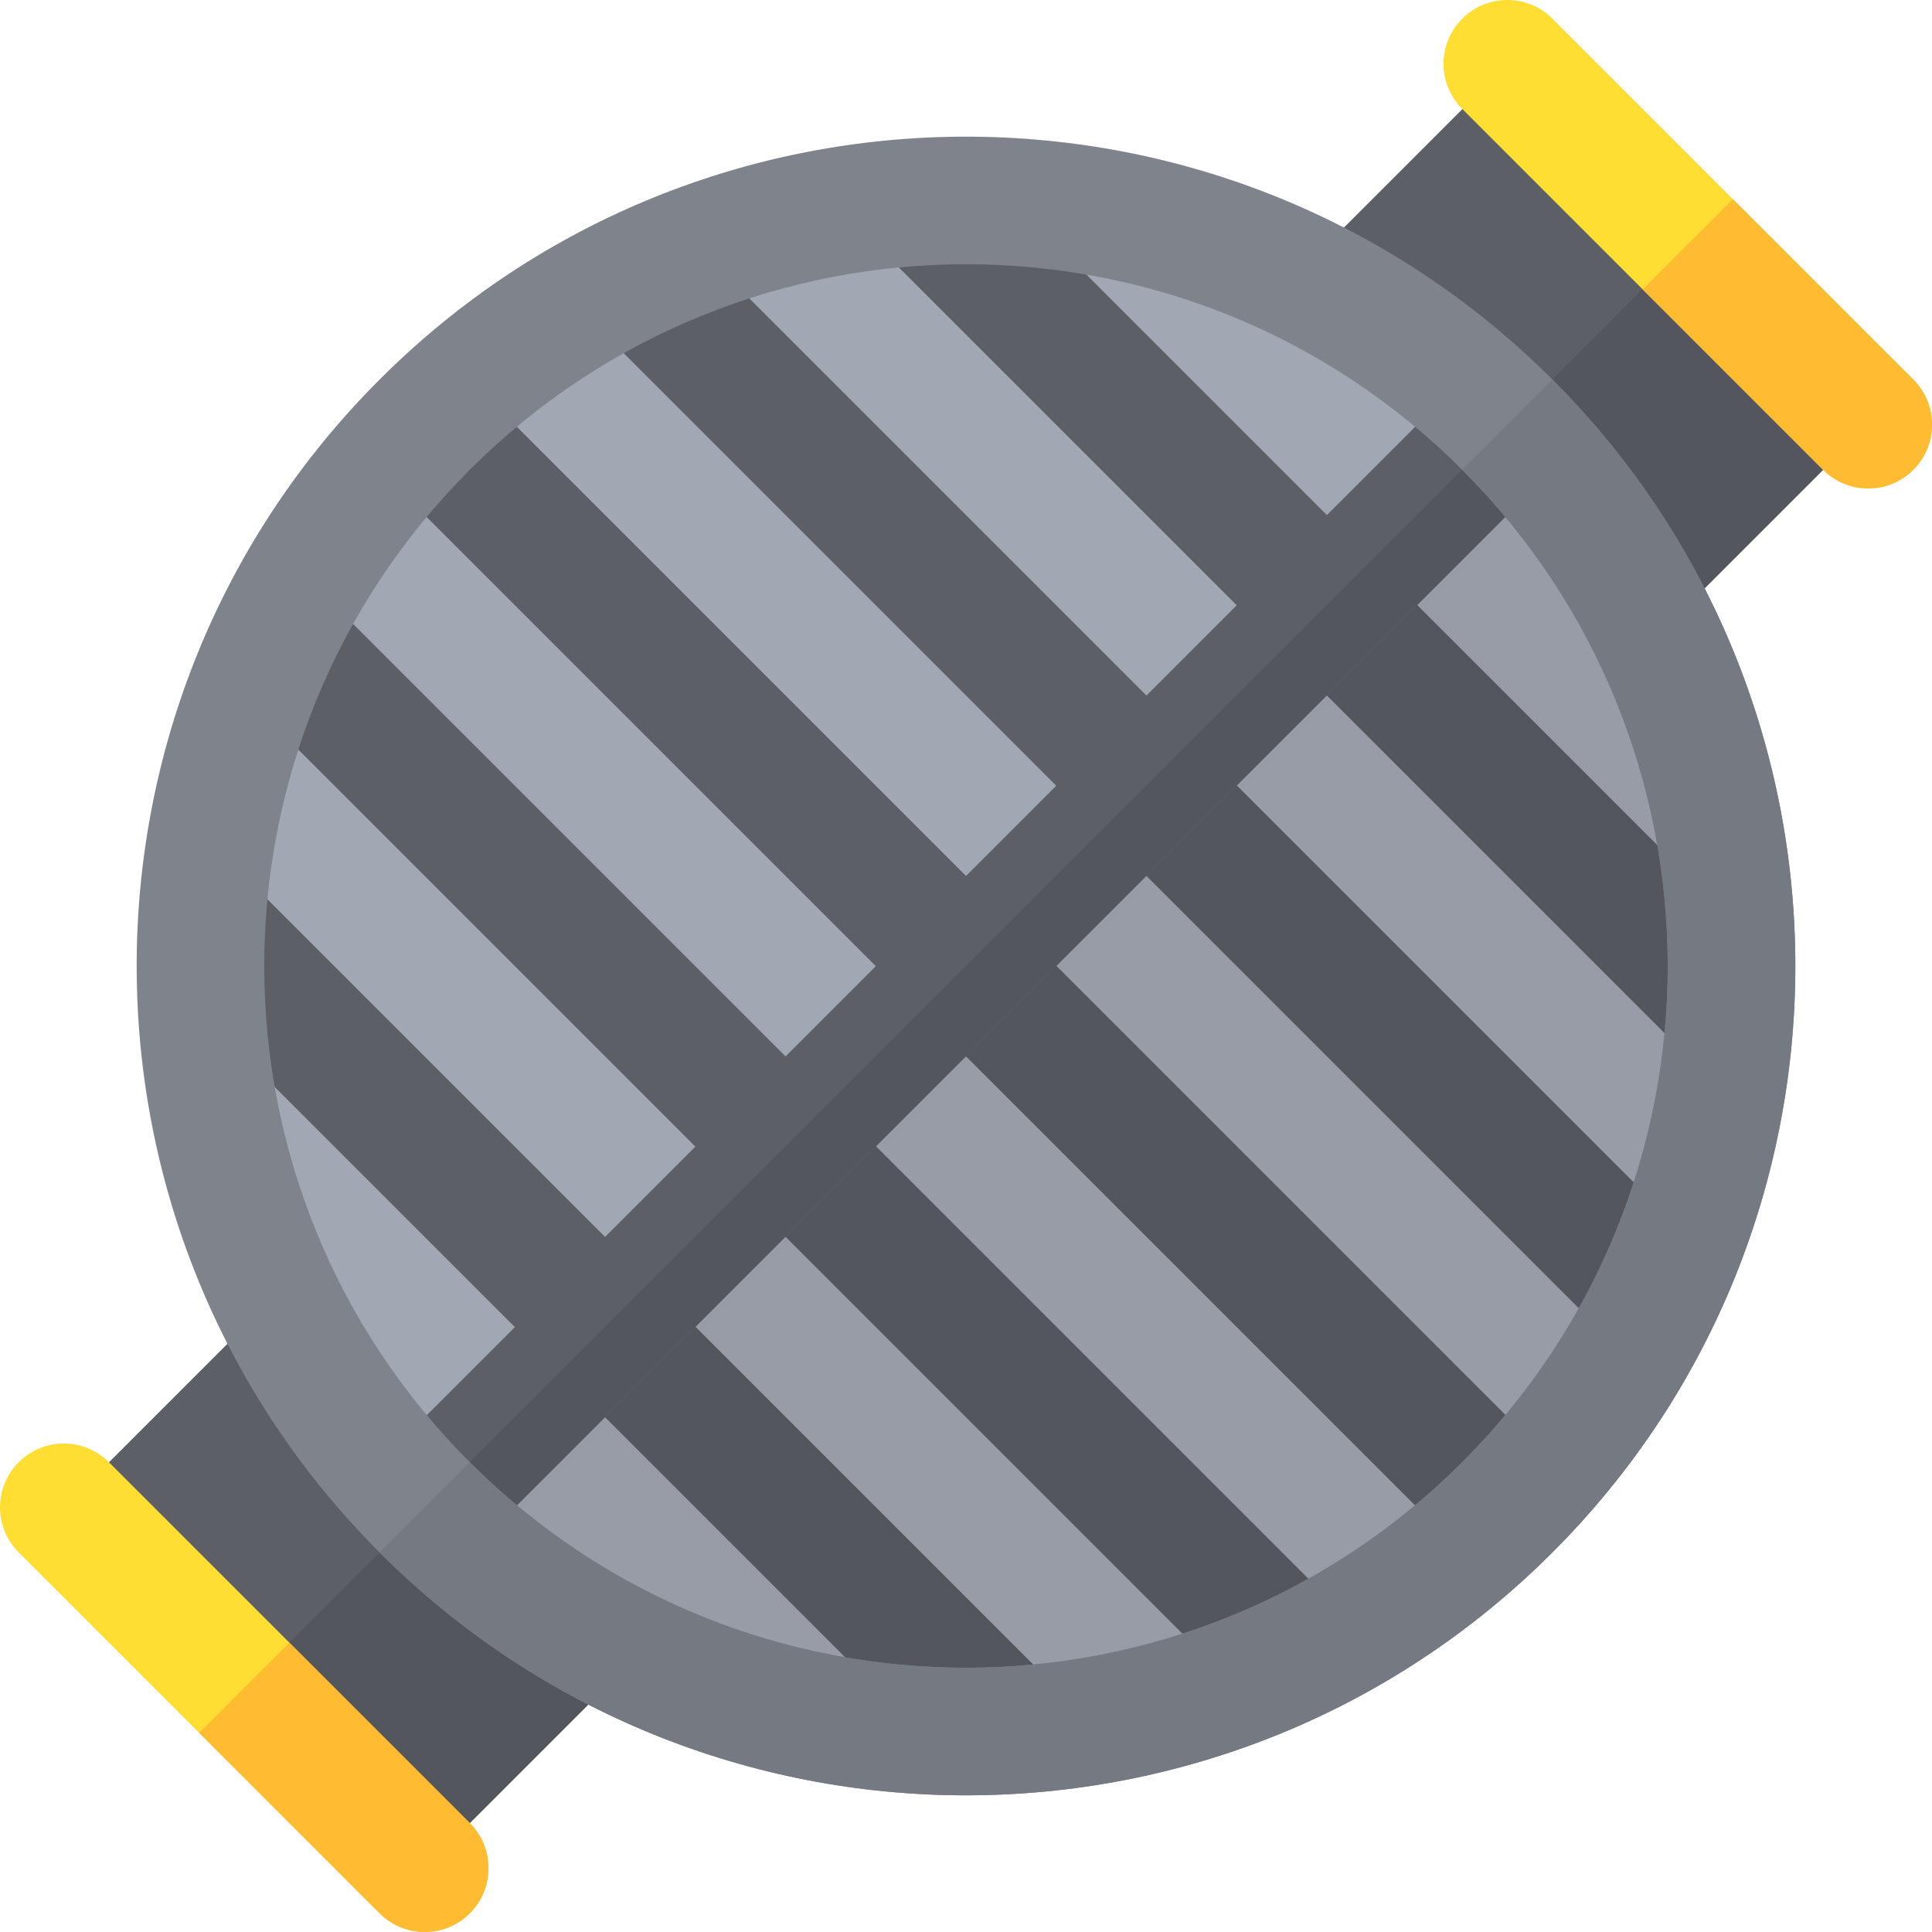 <?xml version="1.0" encoding="iso-8859-1"?>
<!-- Uploaded to: SVG Repo, www.svgrepo.com, Generator: SVG Repo Mixer Tools -->
<svg version="1.1" id="Layer_1" xmlns="http://www.w3.org/2000/svg" xmlns:xlink="http://www.w3.org/1999/xlink" 
	 viewBox="0 0 512.001 512.001" xml:space="preserve">
<rect x="28.984" y="364.671" transform="matrix(-0.707 -0.707 0.707 -0.707 -128.802 777.429)" style="fill:#5C5F66;" width="135.25" height="101.438"/>
<rect x="86.698" y="388.588" transform="matrix(0.707 0.707 -0.707 0.707 345.934 43.456)" style="fill:#53565C;" width="67.625" height="101.438"/>
<rect x="347.762" y="45.883" transform="matrix(-0.707 -0.707 0.707 -0.707 640.803 458.633)" style="fill:#5C5F66;" width="135.25" height="101.438"/>
<rect x="405.497" y="69.8" transform="matrix(0.707 0.707 -0.707 0.707 213.89 -275.34)" style="fill:#53565C;" width="67.625" height="101.438"/>
<path style="fill:#A1A7B3;" d="M256.003,458.882c-54.192,0-105.137-21.106-143.457-59.426S53.12,310.19,53.12,255.998
	s21.106-105.137,59.426-143.451c38.32-38.32,89.265-59.426,143.457-59.426s105.137,21.106,143.451,59.426
	c38.32,38.315,59.426,89.259,59.426,143.451s-21.106,105.137-59.426,143.457C361.14,437.777,310.195,458.882,256.003,458.882z"/>
<path style="fill:#979CA7;" d="M387.503,387.502L387.503,387.502c72.627-72.627,72.627-190.376,0-263.003L124.499,387.502
	C197.127,460.129,314.876,460.128,387.503,387.502z"/>
<g>
	
		<rect x="199.478" y="143.463" transform="matrix(-0.707 -0.707 0.707 -0.707 486.881 522.41)" style="fill:#5C5F66;" width="304.313" height="33.813"/>
	
		<rect x="116.192" y="195.255" transform="matrix(-0.707 -0.707 0.707 -0.707 375.422 579.828)" style="fill:#5C5F66;" width="383.21" height="33.813"/>
	
		<rect x="47.487" y="239.089" transform="matrix(-0.707 -0.707 0.707 -0.707 256.001 618.029)" style="fill:#5C5F66;" width="417.022" height="33.813"/>
	
		<rect x="20.565" y="290.89" transform="matrix(-0.707 -0.707 0.707 -0.707 144.551 675.468)" style="fill:#5C5F66;" width="383.21" height="33.813"/>
	
		<rect x="8.205" y="334.733" transform="matrix(-0.707 -0.707 0.707 -0.707 25.108 713.678)" style="fill:#5C5F66;" width="304.313" height="33.813"/>
</g>
<g>
	
		<rect x="329.357" y="197.257" transform="matrix(0.707 0.707 -0.707 0.707 270.186 -223.959)" style="fill:#53565C;" width="152.157" height="33.813"/>
	
		<rect x="274.938" y="261.013" transform="matrix(0.707 0.707 -0.707 0.707 305.931 -182.745)" style="fill:#53565C;" width="197.24" height="33.813"/>
	
		<rect x="225.467" y="312.815" transform="matrix(0.707 0.707 -0.707 0.707 329.722 -136.576)" style="fill:#53565C;" width="208.511" height="33.813"/>
	
		<rect x="179.298" y="356.647" transform="matrix(0.707 0.707 -0.707 0.707 345.543 -87.106)" style="fill:#53565C;" width="197.24" height="33.813"/>
	
		<rect x="138.077" y="388.537" transform="matrix(0.707 0.707 -0.707 0.707 349.416 -32.679)" style="fill:#53565C;" width="152.157" height="33.813"/>
</g>
<rect x="239.092" y="47.484" transform="matrix(-0.707 -0.707 0.707 -0.707 256.001 618.029)" style="fill:#5C5F66;" width="33.813" height="417.022"/>
<rect x="253.53" y="53.465" transform="matrix(0.707 0.707 -0.707 0.707 261.978 -108.519)" style="fill:#53565C;" width="16.906" height="417.022"/>
<path style="fill:#FFDE33;" d="M483.139,124.499l-95.638-95.638c-6.603-6.603-6.603-17.307,0-23.909l0,0
	c6.603-6.603,17.307-6.603,23.909,0l95.638,95.638c6.603,6.603,6.603,17.307,0,23.909l0,0
	C500.447,131.101,489.742,131.101,483.139,124.499z"/>
<path style="fill:#FFBC33;" d="M507.049,100.59L459.23,52.771L435.321,76.68l47.818,47.818c6.601,6.601,17.307,6.603,23.909,0
	C513.652,117.897,513.651,107.192,507.049,100.59z"/>
<path style="fill:#FFDE33;" d="M100.59,507.049L4.952,411.412c-6.603-6.603-6.603-17.307,0-23.909l0,0
	c6.603-6.603,17.307-6.603,23.909,0l95.638,95.638c6.603,6.603,6.603,17.307,0,23.909l0,0
	C117.898,513.652,107.192,513.652,100.59,507.049z"/>
<path style="fill:#FFBC33;" d="M124.499,483.139l-47.818-47.818L52.772,459.23l47.818,47.818c6.601,6.601,17.307,6.603,23.909,0
	C131.101,500.447,131.101,489.741,124.499,483.139z"/>
<path style="fill:#7F838C;" d="M411.412,100.59L411.412,100.59c-85.831-85.831-224.99-85.831-310.821-0.001v0.001
	c-85.831,85.831-85.831,224.99,0,310.821s224.99,85.831,310.821,0S497.243,186.42,411.412,100.59z M387.503,387.501L387.503,387.501
	c-72.627,72.627-190.377,72.627-263.003,0s-72.627-190.377,0-263.003s190.377-72.627,263.003,0h0.001
	C460.128,197.125,460.128,314.876,387.503,387.501z"/>
<path style="fill:#757982;" d="M411.412,100.59l-23.909,23.909l0,0c72.626,72.627,72.626,190.377,0,263.003h-0.001
	c-72.626,72.627-190.376,72.627-263.003,0l0,0L100.59,411.41l0,0c85.831,85.831,224.99,85.831,310.821,0
	S497.243,186.42,411.412,100.59z"/>
</svg>